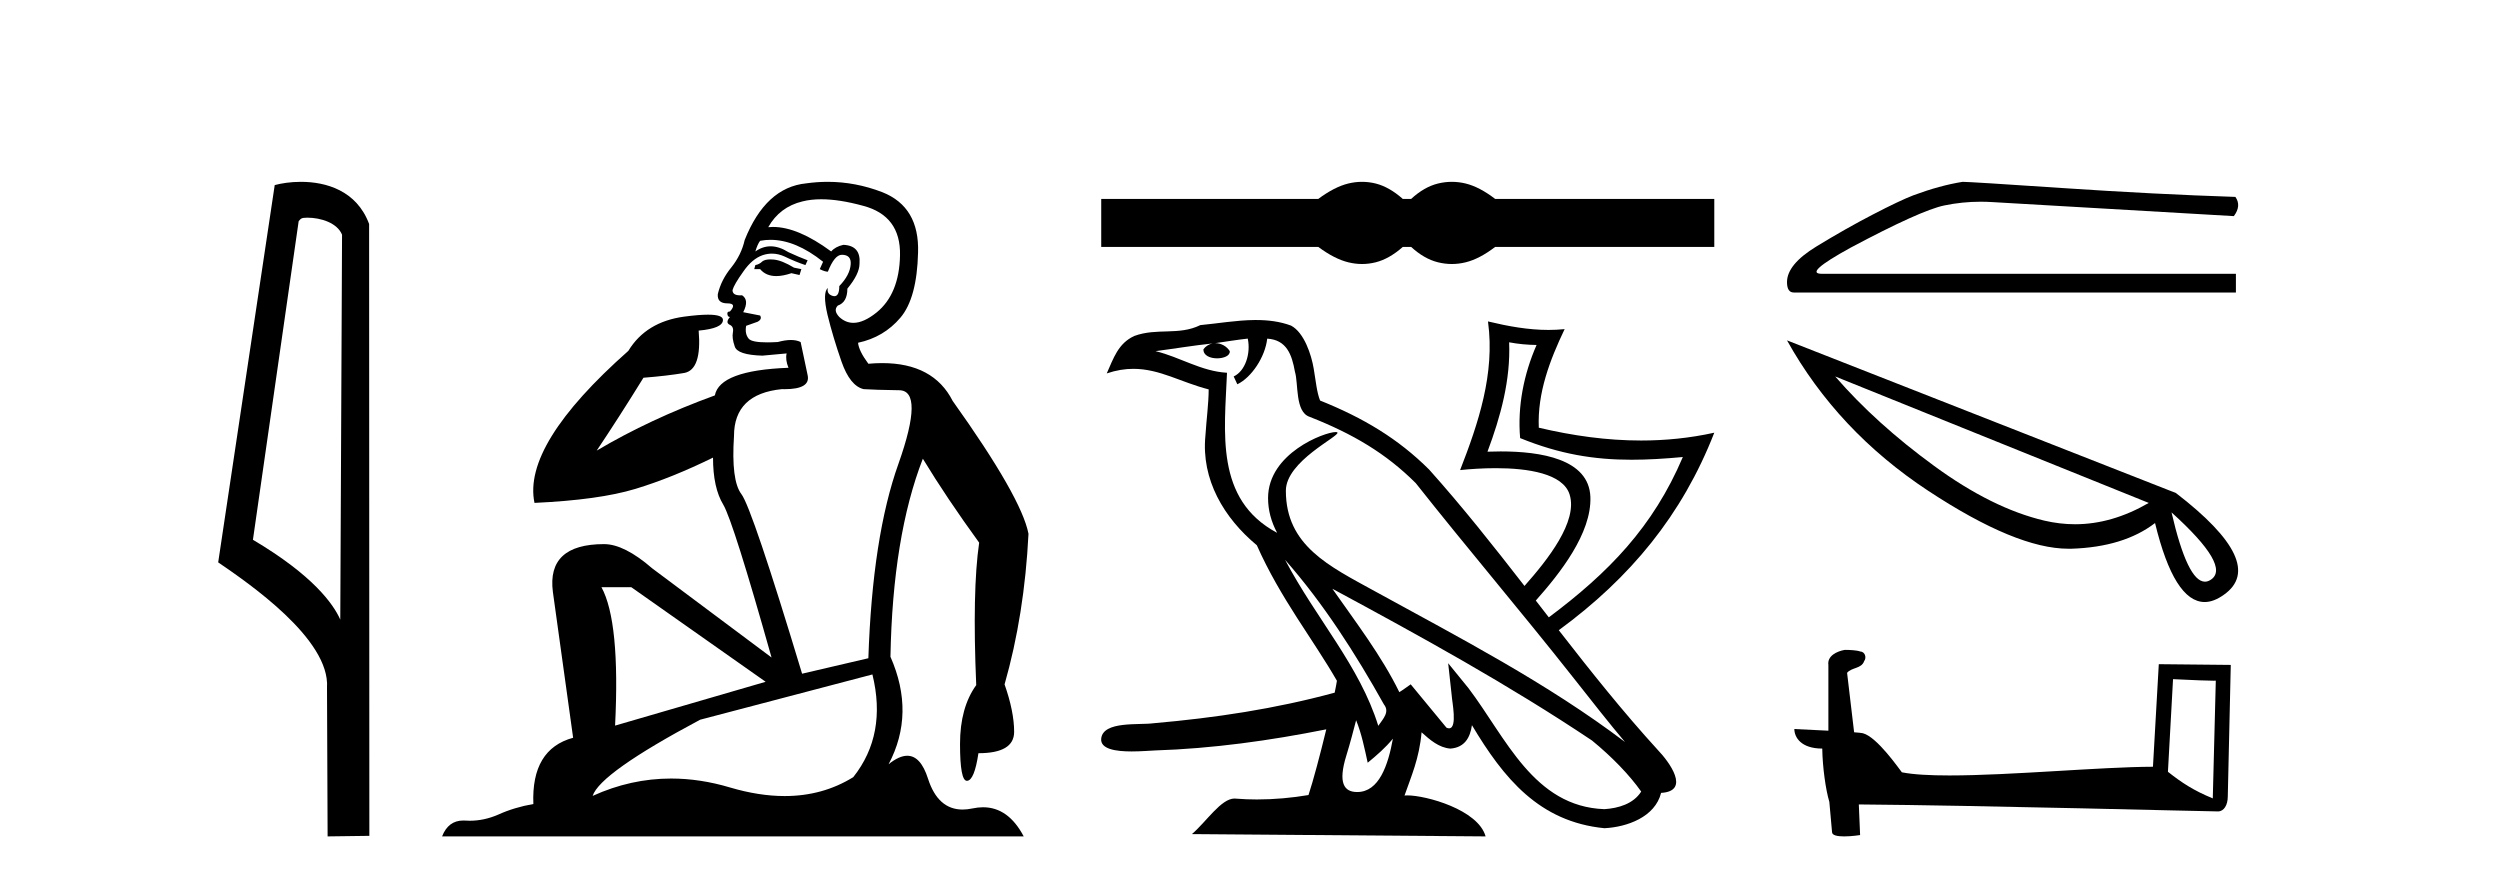 <?xml version='1.0' encoding='UTF-8' standalone='yes'?><svg xmlns='http://www.w3.org/2000/svg' xmlns:xlink='http://www.w3.org/1999/xlink' width='116.0' height='41.0' ><path d='M 14.259 10.1 C 14.884 10.1 15.648 10.34 15.871 10.89 L 15.789 28.751 L 15.789 28.751 C 15.473 28.034 14.531 26.699 11.736 25.046 L 13.858 10.263 C 13.958 10.157 13.955 10.1 14.259 10.1 ZM 15.789 28.751 L 15.789 28.751 C 15.789 28.751 15.789 28.751 15.789 28.751 L 15.789 28.751 L 15.789 28.751 ZM 13.962 8.437 C 13.484 8.437 13.053 8.505 12.747 8.588 L 10.124 26.094 C 11.512 27.044 15.325 29.648 15.173 31.91 L 15.201 38.809 L 17.138 38.783 L 17.127 10.393 C 16.551 8.837 15.12 8.437 13.962 8.437 Z' style='fill:#000000;stroke:none' /><path d='M 35.746 12.036 Q 35.492 12.036 35.373 12.129 Q 35.236 12.266 35.048 12.3 L 34.997 12.488 L 35.27 12.488 Q 35.54 12.81 36.018 12.81 Q 36.327 12.81 36.722 12.676 L 37.098 12.761 L 37.183 12.488 L 36.842 12.419 Q 36.278 12.078 35.902 12.044 Q 35.819 12.036 35.746 12.036 ZM 38.105 9.246 Q 38.944 9.246 40.053 9.55 Q 41.795 10.011 41.761 11.839 Q 41.727 13.649 40.668 14.503 Q 40.074 14.98 39.597 14.98 Q 39.237 14.98 38.943 14.708 Q 38.652 14.401 38.874 14.179 Q 39.318 14.025 39.318 13.393 Q 39.882 12.71 39.882 12.232 Q 39.95 11.395 39.131 11.36 Q 38.755 11.446 38.567 11.668 Q 37.024 10.53 35.865 10.53 Q 35.754 10.53 35.646 10.541 L 35.646 10.541 Q 36.176 9.601 37.235 9.345 Q 37.626 9.246 38.105 9.246 ZM 35.752 11.128 Q 36.919 11.128 38.191 12.146 L 38.037 12.488 Q 38.276 12.607 38.413 12.607 Q 38.721 11.822 39.062 11.822 Q 39.506 11.822 39.472 12.266 Q 39.438 12.761 38.943 13.274 Q 38.943 13.743 38.715 13.743 Q 38.685 13.743 38.652 13.735 Q 38.345 13.649 38.413 13.359 L 38.413 13.359 Q 38.157 13.581 38.396 14.606 Q 38.652 15.648 39.045 16.775 Q 39.438 17.902 40.07 18.056 Q 40.565 18.09 41.727 18.107 Q 42.888 18.124 41.693 21.506 Q 40.48 24.888 40.292 30.542 L 37.217 31.26 Q 34.894 23.573 34.399 22.924 Q 33.921 22.292 34.058 20.225 Q 34.058 18.278 36.278 18.056 Q 36.342 18.058 36.403 18.058 Q 37.62 18.058 37.474 17.407 Q 37.337 16.741 37.149 15.87 Q 36.961 15.776 36.696 15.776 Q 36.432 15.776 36.09 15.87 Q 35.817 15.886 35.597 15.886 Q 34.884 15.886 34.741 15.716 Q 34.553 15.494 34.621 15.118 L 35.151 14.93 Q 35.373 14.811 35.27 14.64 L 34.485 14.486 Q 34.775 13.923 34.433 13.701 Q 34.384 13.704 34.34 13.704 Q 33.989 13.704 33.989 13.461 Q 34.058 13.205 34.485 12.607 Q 34.894 12.01 35.39 11.839 Q 35.603 11.768 35.817 11.768 Q 36.116 11.768 36.415 11.907 Q 36.91 12.146 37.371 12.3 L 37.474 12.078 Q 37.064 11.924 36.585 11.702 Q 36.153 11.429 35.757 11.429 Q 35.387 11.429 35.048 11.668 Q 35.151 11.326 35.27 11.173 Q 35.509 11.128 35.752 11.128 ZM 29.292 27.246 L 35.526 31.635 L 28.54 33.668 Q 28.78 28.851 27.908 27.246 ZM 40.48 31.294 Q 41.163 34.078 39.592 36.059 Q 38.174 36.937 36.409 36.937 Q 35.218 36.937 33.87 36.538 Q 32.48 36.124 31.141 36.124 Q 29.27 36.124 27.498 36.93 Q 27.84 35.871 32.486 33.395 L 40.48 31.294 ZM 38.405 8.437 Q 37.908 8.437 37.405 8.508 Q 35.526 8.696 34.553 11.138 Q 34.399 11.822 33.938 12.402 Q 33.46 12.983 33.306 13.649 Q 33.272 14.076 33.75 14.076 Q 34.211 14.076 33.87 14.452 Q 33.733 14.452 33.75 14.572 Q 33.767 14.708 33.87 14.708 Q 33.648 14.965 33.853 15.067 Q 34.058 15.152 34.006 15.426 Q 33.955 15.682 34.092 16.075 Q 34.211 16.468 35.373 16.502 L 36.5 16.399 L 36.5 16.399 Q 36.432 16.69 36.585 17.065 Q 33.391 17.185 33.169 18.347 Q 30.163 19.44 27.686 20.909 Q 28.728 19.354 29.856 17.527 Q 30.949 17.441 31.752 17.305 Q 32.571 17.151 32.418 15.34 Q 33.545 15.238 33.545 14.845 Q 33.545 14.601 32.852 14.601 Q 32.43 14.601 31.752 14.691 Q 29.975 14.93 29.155 16.28 Q 24.236 20.635 24.8 23.334 Q 27.789 23.197 29.48 22.685 Q 31.171 22.173 33.084 21.233 Q 33.084 22.634 33.562 23.42 Q 34.023 24.205 35.8 30.508 L 30.266 26.374 Q 28.967 25.247 28.028 25.247 Q 25.363 25.247 25.654 27.468 L 26.593 34.232 Q 24.646 34.761 24.748 37.306 Q 23.86 37.46 23.109 37.802 Q 22.46 38.082 21.798 38.082 Q 21.693 38.082 21.589 38.075 Q 21.541 38.072 21.496 38.072 Q 20.801 38.072 20.512 38.809 L 47.5 38.809 Q 46.788 37.457 45.614 37.457 Q 45.379 37.457 45.126 37.511 Q 44.883 37.563 44.665 37.563 Q 43.518 37.563 43.059 36.128 Q 42.72 35.067 42.097 35.067 Q 41.717 35.067 41.231 35.461 Q 42.478 33.104 41.317 30.474 Q 41.419 24.888 42.82 21.284 Q 43.93 23.112 45.433 25.179 Q 45.109 27.399 45.297 31.789 Q 44.545 32.831 44.545 34.522 Q 44.545 36.23 44.863 36.23 Q 44.866 36.23 44.87 36.23 Q 45.211 36.213 45.399 34.949 Q 47.056 34.949 47.056 33.958 Q 47.056 33.019 46.612 31.755 Q 47.534 28.527 47.722 24.769 Q 47.398 23.078 44.204 18.603 Q 43.311 16.848 40.932 16.848 Q 40.624 16.848 40.292 16.878 Q 39.848 16.28 39.814 15.904 Q 41.009 15.648 41.778 14.742 Q 42.547 13.837 42.598 11.719 Q 42.666 9.601 40.941 8.918 Q 39.695 8.437 38.405 8.437 Z' style='fill:#000000;stroke:none' /><path d='M 63.198 8.437 C 62.987 8.437 62.774 8.463 62.56 8.515 C 62.132 8.62 61.668 8.858 61.168 9.23 L 51.097 9.23 L 51.097 11.457 L 61.168 11.457 C 61.668 11.828 62.132 12.066 62.56 12.171 C 62.774 12.224 62.987 12.25 63.198 12.25 C 63.41 12.25 63.621 12.224 63.831 12.171 C 64.25 12.066 64.67 11.828 65.09 11.457 L 65.477 11.457 C 65.881 11.828 66.296 12.066 66.724 12.171 C 66.938 12.224 67.152 12.25 67.365 12.25 C 67.579 12.25 67.793 12.224 68.007 12.171 C 68.435 12.066 68.891 11.828 69.375 11.457 L 79.543 11.457 L 79.543 9.23 L 69.375 9.23 C 68.891 8.858 68.435 8.62 68.007 8.515 C 67.793 8.463 67.579 8.437 67.365 8.437 C 67.152 8.437 66.938 8.463 66.724 8.515 C 66.296 8.62 65.881 8.858 65.477 9.23 L 65.09 9.23 C 64.67 8.858 64.25 8.62 63.831 8.515 C 63.621 8.463 63.41 8.437 63.198 8.437 Z' style='fill:#000000;stroke:none' /><path d='M 70.024 15.883 C 70.443 15.962 70.87 16.002 71.297 16.007 C 70.704 17.358 70.407 18.851 70.534 20.327 C 72.373 21.077 73.973 21.332 75.705 21.332 C 76.462 21.332 77.245 21.284 78.084 21.206 L 78.084 21.206 C 76.701 24.456 74.641 26.569 71.865 28.645 C 71.664 28.386 71.462 28.126 71.261 27.866 C 72.372 26.617 73.856 24.749 73.794 23.058 C 73.729 21.287 71.472 20.946 69.634 20.946 C 69.422 20.946 69.216 20.95 69.019 20.958 C 69.626 19.336 70.097 17.63 70.024 15.883 ZM 59.627 25.975 C 61.415 28.008 62.896 30.329 64.215 32.686 C 64.492 33.032 64.181 33.349 63.952 33.678 C 63.082 30.884 61.081 28.728 59.627 25.975 ZM 57.896 15.711 C 58.046 16.415 57.771 17.227 57.243 17.467 L 57.412 17.831 C 58.071 17.514 58.704 16.565 58.799 15.713 C 59.698 15.767 59.944 16.453 60.085 17.249 C 60.254 17.793 60.083 19.112 60.764 19.34 C 62.775 20.129 64.312 21.04 65.692 22.418 C 68.073 25.432 70.561 28.351 72.942 31.368 C 73.867 32.542 74.713 33.617 75.4 34.429 C 71.784 31.693 67.744 29.601 63.78 27.426 C 61.674 26.268 59.664 25.32 59.664 22.769 C 59.664 21.398 62.161 20.248 62.058 20.07 C 62.049 20.054 62.02 20.047 61.975 20.047 C 61.462 20.047 58.838 21.032 58.838 23.109 C 58.838 23.684 58.99 24.218 59.255 24.716 C 59.251 24.715 59.247 24.715 59.243 24.715 C 56.364 23.171 56.821 20.048 56.933 17.296 C 55.737 17.229 54.752 16.568 53.616 16.293 C 54.497 16.178 55.375 16.029 56.258 15.937 L 56.258 15.937 C 56.093 15.97 55.941 16.068 55.84 16.204 C 55.826 16.497 56.154 16.627 56.473 16.627 C 56.785 16.627 57.089 16.504 57.06 16.29 C 56.919 16.068 56.662 15.923 56.399 15.923 C 56.391 15.923 56.383 15.924 56.376 15.924 C 56.815 15.86 57.4 15.766 57.896 15.711 ZM 62.924 33.419 C 63.181 34.053 63.315 34.725 63.461 35.391 C 63.88 35.047 64.287 34.694 64.631 34.274 L 64.631 34.274 C 64.407 35.507 63.989 36.75 62.974 36.75 C 62.36 36.75 62.076 36.331 62.47 35.058 C 62.655 34.458 62.803 33.884 62.924 33.419 ZM 61.822 27.318 L 61.822 27.318 C 65.926 29.531 69.99 31.764 73.871 34.361 C 74.786 35.111 75.6 35.947 76.152 36.729 C 75.786 37.304 75.09 37.502 74.446 37.545 C 71.16 37.429 69.874 34.223 68.139 31.933 L 67.195 30.773 L 67.358 32.259 C 67.369 32.527 67.64 33.794 67.236 33.794 C 67.202 33.794 67.162 33.785 67.117 33.765 L 65.457 31.753 C 65.279 31.872 65.112 32.006 64.929 32.116 C 64.105 30.429 62.9 28.859 61.822 27.318 ZM 58.28 14.849 C 58.26 14.849 58.239 14.849 58.219 14.849 C 57.376 14.856 56.514 15.008 55.695 15.085 C 54.696 15.578 53.684 15.202 52.636 15.587 C 51.879 15.931 51.667 16.628 51.353 17.326 C 51.8 17.175 52.206 17.114 52.588 17.114 C 53.809 17.114 54.792 17.737 56.083 18.068 C 56.081 18.724 55.979 19.468 55.931 20.217 C 55.731 22.248 56.788 24.031 58.317 25.3 C 59.412 27.768 60.927 29.662 62.033 31.588 C 62.013 31.721 61.977 31.91 61.929 32.14 C 59.159 32.893 56.381 33.308 53.528 33.558 C 52.855 33.652 51.198 33.443 51.097 34.26 C 51.034 34.765 51.79 34.867 52.506 34.867 C 52.95 34.867 53.378 34.828 53.587 34.821 C 56.261 34.736 58.919 34.364 61.54 33.841 L 61.54 33.841 C 61.26 34.995 60.927 36.252 60.714 36.89 C 59.946 37.02 59.126 37.095 58.32 37.095 C 57.994 37.095 57.671 37.083 57.354 37.057 C 57.33 37.054 57.305 37.052 57.281 37.052 C 56.659 37.052 55.975 38.128 55.305 38.702 L 68.932 38.809 C 68.585 37.565 66.163 36.906 65.303 36.906 C 65.253 36.906 65.209 36.908 65.17 36.912 C 65.474 36.033 65.853 35.207 65.961 33.979 C 66.341 34.323 66.768 34.696 67.3 34.735 C 67.951 34.685 68.215 34.235 68.298 33.648 C 69.772 36.116 71.421 38.132 74.446 38.429 C 75.491 38.377 76.794 37.914 77.075 36.79 C 78.462 36.711 77.445 35.344 76.931 34.808 C 75.308 33.031 73.807 31.145 72.327 29.242 C 75.652 26.803 78.053 23.899 79.543 20.077 L 79.543 20.077 C 78.408 20.328 77.276 20.44 76.148 20.44 C 74.558 20.44 72.975 20.217 71.4 19.845 C 71.331 18.226 71.914 16.706 72.599 15.271 L 72.599 15.271 C 72.349 15.297 72.1 15.309 71.851 15.309 C 70.903 15.309 69.963 15.136 69.041 14.914 L 69.041 14.914 C 69.043 14.926 69.045 14.939 69.047 14.952 C 69.366 17.335 68.603 19.624 67.749 21.812 C 68.212 21.764 68.795 21.723 69.4 21.723 C 70.893 21.723 72.521 21.969 72.829 22.942 C 73.225 24.194 71.811 25.977 70.736 27.188 C 69.307 25.348 67.865 23.522 66.316 21.792 C 64.88 20.359 63.259 19.389 61.252 18.585 C 61.102 18.214 61.053 17.685 60.956 17.104 C 60.85 16.469 60.516 15.431 59.904 15.108 C 59.384 14.914 58.836 14.849 58.28 14.849 Z' style='fill:#000000;stroke:none' /><path d='M 91.066 8.437 Q 90.005 8.606 88.775 9.064 Q 88.149 9.305 86.895 9.956 Q 85.641 10.606 84.279 11.438 Q 82.917 12.27 82.917 13.09 Q 82.917 13.572 83.231 13.572 L 103.746 13.572 L 103.746 12.704 L 84.533 12.704 Q 83.665 12.704 85.858 11.498 Q 89.113 9.763 90.21 9.534 Q 91.044 9.36 91.898 9.36 Q 92.168 9.36 92.44 9.377 L 103.65 10.028 Q 104.012 9.546 103.722 9.136 Q 100.01 9.015 95.706 8.726 Q 91.403 8.437 91.066 8.437 Z' style='fill:#000000;stroke:none' /><path d='M 85.154 17.468 L 99.702 23.336 L 99.702 23.336 Q 97.993 24.325 96.284 24.325 Q 95.576 24.325 94.857 24.157 Q 92.428 23.583 89.741 21.616 Q 87.043 19.649 85.154 17.468 ZM 100.759 23.775 Q 103.535 26.282 102.58 26.9 Q 102.445 26.99 102.31 26.99 Q 101.501 26.99 100.759 23.775 ZM 82.917 15.793 Q 85.256 19.997 89.471 22.774 Q 93.552 25.461 95.969 25.461 L 96.116 25.461 Q 98.544 25.382 99.994 24.269 Q 100.882 27.934 102.299 27.934 Q 102.715 27.934 103.187 27.597 Q 105.233 26.158 100.961 22.875 L 82.917 15.793 Z' style='fill:#000000;stroke:none' /><path d='M 100.829 31.513 C 101.875 31.564 102.453 31.585 102.7 31.585 C 102.751 31.585 102.788 31.584 102.813 31.583 L 102.813 31.583 L 102.673 37.045 C 101.776 36.679 101.222 36.308 100.592 35.811 L 100.829 31.513 ZM 85.644 30.155 C 85.614 30.155 85.593 30.156 85.583 30.157 C 85.237 30.22 84.777 30.431 84.837 30.855 C 84.837 31.871 84.837 32.888 84.837 33.904 C 84.16 33.868 83.464 33.837 83.258 33.827 L 83.258 33.827 C 83.258 34.21 83.567 34.734 84.553 34.734 C 84.564 35.598 84.716 36.656 84.878 37.196 C 84.878 37.195 84.88 37.195 84.88 37.194 L 85.007 38.61 C 85.007 38.767 85.276 38.809 85.569 38.809 C 85.921 38.809 86.309 38.747 86.309 38.747 L 86.249 37.326 L 86.249 37.326 C 91.8 37.369 102.391 37.65 102.916 37.65 C 103.188 37.65 103.369 37.359 103.369 36.954 L 103.508 30.852 L 100.168 30.818 L 99.897 35.577 C 97.477 35.584 93.295 35.981 90.452 35.981 C 89.549 35.981 88.781 35.941 88.247 35.835 C 88.139 35.706 87.096 34.185 86.433 34.021 C 86.381 34.008 86.225 33.993 86.031 33.978 C 85.922 33.058 85.813 32.139 85.705 31.219 C 85.913 30.963 86.374 31.033 86.496 30.678 C 86.622 30.512 86.537 30.234 86.309 30.228 C 86.165 30.17 85.797 30.155 85.644 30.155 Z' style='fill:#000000;stroke:none' /></svg>